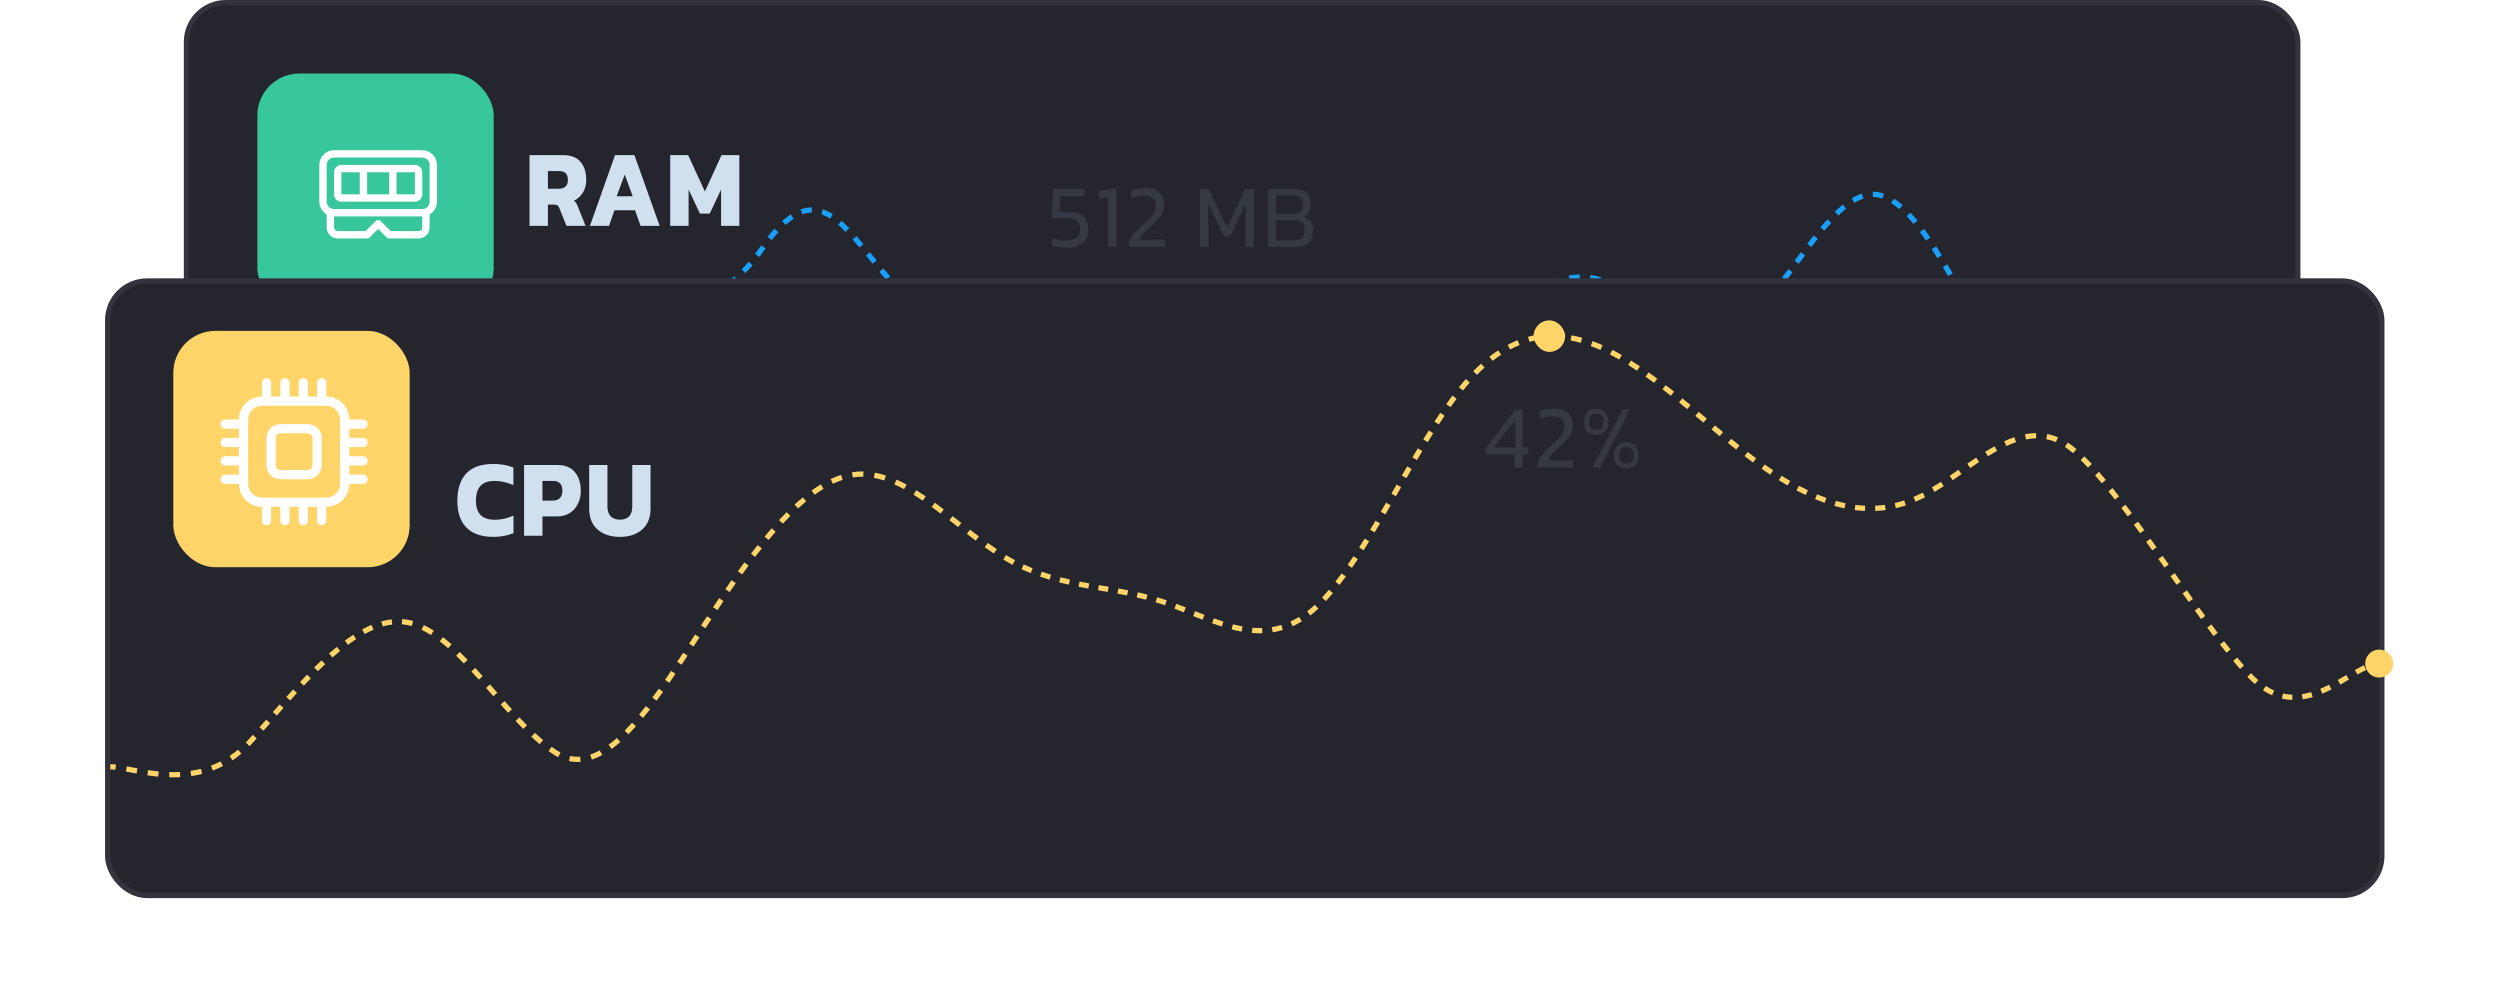 <svg width="476" height="191" viewBox="0 0 476 191" fill="none" xmlns="http://www.w3.org/2000/svg">
<rect x="35.5" y="0.5" width="402" height="117" rx="7.5" fill="#25262D" stroke="#32333D"/>
<rect x="49" y="14" width="45" height="45" rx="8" fill="#38C79C"/>
<path d="M80.456 28.6C80.82 28.6 81.166 28.673 81.493 28.819C81.822 28.964 82.113 29.166 82.368 29.421C82.624 29.675 82.825 29.966 82.97 30.296C83.116 30.623 83.193 30.973 83.2 31.346V38.4C83.2 38.896 83.077 39.363 82.827 39.8C82.586 40.231 82.231 40.586 81.8 40.828V43.3C81.799 43.714 81.675 44.118 81.446 44.463C81.216 44.807 80.891 45.076 80.509 45.236C80.247 45.352 79.977 45.407 79.7 45.4H74.1C74.008 45.401 73.917 45.383 73.832 45.348C73.747 45.312 73.671 45.259 73.607 45.193L72 43.584L70.393 45.193C70.329 45.259 70.252 45.312 70.168 45.348C70.083 45.383 69.992 45.401 69.9 45.4H64.3C63.886 45.399 63.482 45.276 63.137 45.046C62.793 44.817 62.524 44.491 62.364 44.109C62.249 43.855 62.193 43.579 62.2 43.3V40.828C61.773 40.584 61.422 40.229 61.182 39.8C60.937 39.374 60.806 38.892 60.8 38.4V31.344C60.8 30.98 60.873 30.634 61.018 30.307C61.163 29.98 61.367 29.684 61.62 29.432C61.872 29.179 62.169 28.974 62.495 28.83C62.826 28.683 63.182 28.605 63.544 28.6H80.453H80.456ZM81.8 31.4C81.801 31.216 81.764 31.033 81.691 30.864C81.619 30.698 81.519 30.547 81.395 30.416C81.269 30.283 81.117 30.179 80.947 30.109C80.774 30.037 80.588 30 80.4 30H63.6C63.417 29.998 63.235 30.033 63.066 30.103C62.897 30.172 62.744 30.276 62.616 30.406C62.487 30.536 62.384 30.688 62.309 30.854C62.23 31.025 62.192 31.212 62.2 31.4V38.4C62.2 38.596 62.236 38.778 62.309 38.946C62.382 39.114 62.481 39.264 62.604 39.394C62.726 39.525 62.876 39.626 63.043 39.691C63.211 39.757 63.395 39.793 63.6 39.8H80.4C80.583 39.802 80.764 39.767 80.933 39.698C81.103 39.628 81.256 39.525 81.384 39.394C81.509 39.271 81.611 39.123 81.691 38.946C81.77 38.775 81.807 38.588 81.8 38.4V31.4ZM79 31.4C79.184 31.399 79.367 31.436 79.536 31.509C79.704 31.582 79.852 31.681 79.984 31.805C80.117 31.931 80.221 32.083 80.291 32.253C80.363 32.428 80.4 32.611 80.4 32.8V37C80.402 37.183 80.367 37.365 80.297 37.534C80.228 37.703 80.124 37.856 79.994 37.984C79.864 38.112 79.712 38.216 79.546 38.291C79.375 38.37 79.188 38.407 79 38.4H65C64.812 38.402 64.626 38.365 64.454 38.291C64.288 38.219 64.137 38.119 64.006 37.995C63.875 37.873 63.774 37.724 63.709 37.557C63.641 37.379 63.605 37.191 63.6 37V32.8C63.598 32.617 63.633 32.436 63.702 32.267C63.772 32.097 63.875 31.944 64.006 31.816C64.136 31.688 64.287 31.584 64.454 31.509C64.625 31.43 64.812 31.393 65 31.4H79ZM68.5 32.8H65V37H68.5V32.8ZM74.1 37V32.8H69.9V37H74.1ZM75.5 37H79V32.8H75.5V37ZM80.4 41.2H63.6V43.3C63.6 43.489 63.67 43.654 63.807 43.793C63.871 43.859 63.947 43.912 64.032 43.948C64.117 43.983 64.208 44.001 64.3 44H69.616L71.507 42.107C71.571 42.041 71.647 41.988 71.732 41.953C71.817 41.917 71.908 41.899 72 41.9C72.092 41.899 72.183 41.917 72.268 41.953C72.353 41.988 72.429 42.041 72.493 42.107L74.394 44H79.7C79.792 44.001 79.883 43.983 79.968 43.948C80.052 43.912 80.129 43.859 80.193 43.793C80.259 43.729 80.312 43.653 80.347 43.568C80.383 43.483 80.401 43.392 80.4 43.3V41.2Z" fill="white"/>
<rect x="222" y="56" width="6" height="6" rx="3" fill="#18A0FB"/>
<path d="M37 67.5C40.98 67.5 53.827 72.001 62.738 73.991C71.649 75.982 80.56 76.962 89.471 76.243C98.382 75.524 107.293 73.105 116.204 65.195C125.115 57.285 136 60.5 145 47.5C155.731 32 160.759 43.709 169.67 53.571C178.581 63.432 187.492 76.543 196.403 75.932C205.314 75.32 214.225 60.986 223.136 59.258C232.047 57.53 240.958 68.409 249.869 72.307C258.78 76.206 267.691 73.124 276.602 66.888C285.513 60.652 294.424 51.261 303.335 52.937C312.246 54.614 321.157 67.358 330.068 62.868C338.979 58.379 347.89 36.656 356.801 37.004C365.712 37.353 374.623 59.773 383.534 73.823C392.445 87.874 401.356 93.554 410.267 96.089C419.178 98.624 428.089 98.013 432.544 97.708L437 97.403" stroke="#18A0FB" stroke-dasharray="2 2"/>
<path d="M203.228 47.18C204.512 47.18 205.496 46.868 206.18 46.244C206.864 45.62 207.206 44.762 207.206 43.67C207.206 42.494 206.906 41.654 206.306 41.15C205.718 40.634 204.818 40.376 203.606 40.376H201.698L201.878 37.334H206.342L206.468 35.984H200.546L200.276 40.592V41.564H203.318C204.182 41.564 204.782 41.726 205.118 42.05C205.454 42.374 205.622 42.896 205.622 43.616C205.622 44.336 205.4 44.888 204.956 45.272C204.524 45.644 203.882 45.83 203.03 45.83C202.574 45.83 202.112 45.788 201.644 45.704C201.176 45.608 200.738 45.482 200.33 45.326V46.676C200.678 46.832 201.122 46.952 201.662 47.036C202.202 47.132 202.724 47.18 203.228 47.18ZM212.552 35.822L209.276 36.344V37.784L210.968 37.496V47H212.552V35.822ZM217.006 45.65C217.186 45.194 217.432 44.786 217.744 44.426C218.068 44.066 218.518 43.622 219.094 43.094L219.472 42.752C220.024 42.248 220.444 41.822 220.732 41.474C221.032 41.126 221.266 40.754 221.434 40.358C221.602 39.95 221.686 39.476 221.686 38.936C221.686 37.964 221.38 37.202 220.768 36.65C220.156 36.098 219.28 35.822 218.14 35.822C217.636 35.822 217.132 35.864 216.628 35.948C216.124 36.032 215.698 36.152 215.35 36.308V37.766C216.166 37.442 217 37.28 217.852 37.28C218.596 37.28 219.154 37.454 219.526 37.802C219.91 38.138 220.102 38.594 220.102 39.17C220.102 39.554 220.03 39.908 219.886 40.232C219.754 40.544 219.532 40.874 219.22 41.222C218.908 41.57 218.446 42.026 217.834 42.59C217.114 43.214 216.514 43.802 216.034 44.354C215.566 44.894 215.206 45.482 214.954 46.118V47H221.794V45.65H217.006ZM230.045 38.756L233.105 45.092H234.113L237.173 38.756V47H238.739V35.984H237.083L233.627 43.274L230.117 35.984H228.461V47H230.045V38.756ZM246.744 47C248.904 47 249.984 45.944 249.984 43.832C249.984 43.112 249.834 42.554 249.534 42.158C249.246 41.75 248.82 41.468 248.256 41.312C248.676 41.108 249 40.802 249.228 40.394C249.456 39.986 249.57 39.494 249.57 38.918C249.57 36.962 248.544 35.984 246.492 35.984H241.452V47H246.744ZM246.114 37.208C246.858 37.208 247.374 37.358 247.662 37.658C247.95 37.958 248.094 38.42 248.094 39.044C248.094 40.196 247.506 40.772 246.33 40.772H242.946V37.208H246.114ZM246.24 41.906C246.96 41.906 247.5 42.044 247.86 42.32C248.22 42.596 248.4 43.076 248.4 43.76C248.4 44.468 248.244 44.984 247.932 45.308C247.62 45.62 247.122 45.776 246.438 45.776H242.946V41.906H246.24Z" fill="#363842"/>
<g filter="url(#filter0_d_105_1414)">
<rect x="20.5" y="63.5" width="433" height="117" rx="7.5" fill="#25262D" stroke="#32333D"/>
<rect x="33" y="73" width="45" height="45" rx="8" fill="#FFD569"/>
<g clip-path="url(#clip0_105_1414)">
<path d="M50.75 82C50.982 82 51.205 82.092 51.369 82.256C51.533 82.42 51.625 82.643 51.625 82.875V85.5H53.375V82.875C53.375 82.643 53.467 82.42 53.631 82.256C53.795 82.092 54.018 82 54.25 82C54.482 82 54.705 82.092 54.869 82.256C55.033 82.42 55.125 82.643 55.125 82.875V85.5H56.875V82.875C56.875 82.643 56.967 82.42 57.131 82.256C57.295 82.092 57.518 82 57.75 82C57.982 82 58.205 82.092 58.369 82.256C58.533 82.42 58.625 82.643 58.625 82.875V85.5H60.375V82.875C60.375 82.643 60.467 82.42 60.631 82.256C60.795 82.092 61.018 82 61.25 82C61.482 82 61.705 82.092 61.869 82.256C62.033 82.42 62.125 82.643 62.125 82.875V85.5C63.285 85.5 64.398 85.961 65.219 86.781C66.039 87.602 66.5 88.715 66.5 89.875H69.125C69.357 89.875 69.58 89.967 69.744 90.131C69.908 90.295 70 90.518 70 90.75C70 90.982 69.908 91.205 69.744 91.369C69.58 91.533 69.357 91.625 69.125 91.625H66.5V93.375H69.125C69.357 93.375 69.58 93.467 69.744 93.631C69.908 93.795 70 94.018 70 94.25C70 94.482 69.908 94.705 69.744 94.869C69.58 95.033 69.357 95.125 69.125 95.125H66.5V96.875H69.125C69.357 96.875 69.58 96.967 69.744 97.131C69.908 97.295 70 97.518 70 97.75C70 97.982 69.908 98.205 69.744 98.369C69.58 98.533 69.357 98.625 69.125 98.625H66.5V100.375H69.125C69.357 100.375 69.58 100.467 69.744 100.631C69.908 100.795 70 101.018 70 101.25C70 101.482 69.908 101.705 69.744 101.869C69.58 102.033 69.357 102.125 69.125 102.125H66.5C66.5 103.285 66.039 104.398 65.219 105.219C64.398 106.039 63.285 106.5 62.125 106.5V109.125C62.125 109.357 62.033 109.58 61.869 109.744C61.705 109.908 61.482 110 61.25 110C61.018 110 60.795 109.908 60.631 109.744C60.467 109.58 60.375 109.357 60.375 109.125V106.5H58.625V109.125C58.625 109.357 58.533 109.58 58.369 109.744C58.205 109.908 57.982 110 57.75 110C57.518 110 57.295 109.908 57.131 109.744C56.967 109.58 56.875 109.357 56.875 109.125V106.5H55.125V109.125C55.125 109.357 55.033 109.58 54.869 109.744C54.705 109.908 54.482 110 54.25 110C54.018 110 53.795 109.908 53.631 109.744C53.467 109.58 53.375 109.357 53.375 109.125V106.5H51.625V109.125C51.625 109.357 51.533 109.58 51.369 109.744C51.205 109.908 50.982 110 50.75 110C50.518 110 50.295 109.908 50.131 109.744C49.967 109.58 49.875 109.357 49.875 109.125V106.5C48.715 106.5 47.602 106.039 46.781 105.219C45.961 104.398 45.5 103.285 45.5 102.125H42.875C42.643 102.125 42.42 102.033 42.256 101.869C42.092 101.705 42 101.482 42 101.25C42 101.018 42.092 100.795 42.256 100.631C42.42 100.467 42.643 100.375 42.875 100.375H45.5V98.625H42.875C42.643 98.625 42.42 98.533 42.256 98.369C42.092 98.205 42 97.982 42 97.75C42 97.518 42.092 97.295 42.256 97.131C42.42 96.967 42.643 96.875 42.875 96.875H45.5V95.125H42.875C42.643 95.125 42.42 95.033 42.256 94.869C42.092 94.705 42 94.482 42 94.25C42 94.018 42.092 93.795 42.256 93.631C42.42 93.467 42.643 93.375 42.875 93.375H45.5V91.625H42.875C42.643 91.625 42.42 91.533 42.256 91.369C42.092 91.205 42 90.982 42 90.75C42 90.518 42.092 90.295 42.256 90.131C42.42 89.967 42.643 89.875 42.875 89.875H45.5C45.5 88.715 45.961 87.602 46.781 86.781C47.602 85.961 48.715 85.5 49.875 85.5V82.875C49.875 82.643 49.967 82.42 50.131 82.256C50.295 82.092 50.518 82 50.75 82V82ZM49.875 87.25C49.179 87.25 48.511 87.527 48.019 88.019C47.527 88.511 47.25 89.179 47.25 89.875V102.125C47.25 102.821 47.527 103.489 48.019 103.981C48.511 104.473 49.179 104.75 49.875 104.75H62.125C62.821 104.75 63.489 104.473 63.981 103.981C64.473 103.489 64.75 102.821 64.75 102.125V89.875C64.75 89.179 64.473 88.511 63.981 88.019C63.489 87.527 62.821 87.25 62.125 87.25H49.875ZM50.75 93.375C50.75 92.679 51.027 92.011 51.519 91.519C52.011 91.027 52.679 90.75 53.375 90.75H58.625C59.321 90.75 59.989 91.027 60.481 91.519C60.973 92.011 61.25 92.679 61.25 93.375V98.625C61.25 99.321 60.973 99.989 60.481 100.481C59.989 100.973 59.321 101.25 58.625 101.25H53.375C52.679 101.25 52.011 100.973 51.519 100.481C51.027 99.989 50.75 99.321 50.75 98.625V93.375ZM53.375 92.5C53.143 92.5 52.92 92.592 52.756 92.756C52.592 92.92 52.5 93.143 52.5 93.375V98.625C52.5 98.857 52.592 99.08 52.756 99.244C52.92 99.408 53.143 99.5 53.375 99.5H58.625C58.857 99.5 59.08 99.408 59.244 99.244C59.408 99.08 59.5 98.857 59.5 98.625V93.375C59.5 93.143 59.408 92.92 59.244 92.756C59.08 92.592 58.857 92.5 58.625 92.5H53.375Z" fill="white"/>
</g>
<path d="M47.867 150.96L48.239 151.294L47.867 150.96ZM77.5 128.482L77.415 128.974L77.5 128.482ZM105.6 153.191L105.326 153.609L105.6 153.191ZM134.467 128.482L134.884 128.756L134.467 128.482ZM163.333 100.288L163.299 99.789L163.333 100.288ZM221.067 124.473L221.219 123.996L221.067 124.473ZM249.933 126.183L250.258 126.564L249.933 126.183ZM278.8 83.281L278.418 82.958L278.8 83.281ZM307.667 77.535L307.906 77.096L307.667 77.535ZM336.533 99.419L336.816 99.007L336.533 99.419ZM365.4 104.682L365.186 104.23L365.4 104.682ZM428.944 139.219L429.295 138.862L428.944 139.219ZM450.333 136.345C450.333 137.817 451.527 139.011 453 139.011C454.473 139.011 455.667 137.817 455.667 136.345C455.667 134.872 454.473 133.678 453 133.678C451.527 133.678 450.333 134.872 450.333 136.345ZM21 156.5C21.278 156.5 21.6 156.524 21.966 156.568L22.085 155.575C21.696 155.528 21.332 155.5 21 155.5V156.5ZM23.968 156.897C24.591 157.014 25.277 157.147 25.999 157.279L26.178 156.295C25.458 156.164 24.787 156.033 24.152 155.914L23.968 156.897ZM28.055 157.621C28.721 157.719 29.413 157.806 30.127 157.874L30.221 156.878C29.528 156.813 28.853 156.727 28.2 156.631L28.055 157.621ZM32.22 158.003C32.908 158.021 33.611 158.015 34.324 157.977L34.27 156.978C33.587 157.015 32.911 157.021 32.247 157.003L32.22 158.003ZM36.423 157.767C37.11 157.665 37.802 157.529 38.496 157.35L38.248 156.382C37.589 156.551 36.931 156.681 36.277 156.778L36.423 157.767ZM40.516 156.712C41.163 156.466 41.809 156.18 42.452 155.848L41.993 154.959C41.385 155.273 40.773 155.544 40.161 155.777L40.516 156.712ZM44.274 154.77C44.844 154.389 45.408 153.967 45.964 153.502L45.322 152.735C44.793 153.178 44.258 153.578 43.718 153.939L44.274 154.77ZM47.515 152.067C47.758 151.819 48 151.561 48.239 151.294L47.494 150.627C47.265 150.883 47.033 151.13 46.801 151.367L47.515 152.067ZM48.239 151.294C48.452 151.056 48.666 150.816 48.88 150.576L48.133 149.911C47.92 150.151 47.707 150.389 47.494 150.627L48.239 151.294ZM50.158 149.132C50.581 148.652 51.005 148.17 51.431 147.687L50.68 147.026C50.255 147.51 49.831 147.992 49.408 148.471L50.158 149.132ZM52.702 146.242C53.126 145.76 53.551 145.28 53.977 144.801L53.229 144.137C52.802 144.617 52.377 145.099 51.952 145.58L52.702 146.242ZM55.258 143.368C55.687 142.89 56.118 142.416 56.548 141.946L55.812 141.27C55.378 141.743 54.946 142.219 54.514 142.699L55.258 143.368ZM57.855 140.539C58.296 140.07 58.737 139.608 59.179 139.154L58.461 138.457C58.016 138.915 57.571 139.382 57.127 139.854L57.855 140.539ZM60.527 137.792C60.986 137.338 61.444 136.895 61.903 136.464L61.218 135.736C60.753 136.173 60.288 136.622 59.824 137.081L60.527 137.792ZM63.314 135.176C63.798 134.748 64.281 134.336 64.764 133.941L64.131 133.167C63.637 133.571 63.144 133.991 62.652 134.427L63.314 135.176ZM66.265 132.771C66.784 132.386 67.302 132.024 67.818 131.688L67.272 130.85C66.737 131.198 66.203 131.571 65.669 131.967L66.265 132.771ZM69.434 130.718C69.999 130.409 70.562 130.134 71.121 129.896L70.73 128.976C70.137 129.228 69.545 129.517 68.954 129.841L69.434 130.718ZM72.874 129.273C73.482 129.102 74.084 128.979 74.681 128.909L74.565 127.916C73.911 127.993 73.256 128.126 72.603 128.311L72.874 129.273ZM76.509 128.864C76.812 128.886 77.114 128.922 77.415 128.974L77.585 127.989C77.251 127.931 76.916 127.891 76.58 127.867L76.509 128.864ZM77.415 128.974C77.739 129.031 78.064 129.105 78.388 129.197L78.66 128.234C78.304 128.134 77.945 128.051 77.585 127.989L77.415 128.974ZM80.27 129.916C80.863 130.199 81.456 130.533 82.049 130.914L82.589 130.072C81.965 129.672 81.336 129.317 80.701 129.013L80.27 129.916ZM83.729 132.105C84.26 132.517 84.791 132.96 85.323 133.43L85.985 132.68C85.44 132.198 84.892 131.741 84.341 131.315L83.729 132.105ZM86.849 134.847C87.339 135.322 87.829 135.816 88.319 136.325L89.039 135.631C88.542 135.116 88.044 134.614 87.545 134.129L86.849 134.847ZM89.752 137.85C90.221 138.36 90.69 138.879 91.159 139.406L91.906 138.74C91.434 138.211 90.961 137.687 90.488 137.173L89.752 137.85ZM92.55 140.978C93.011 141.504 93.473 142.032 93.936 142.561L94.688 141.902C94.226 141.375 93.763 140.845 93.301 140.319L92.55 140.978ZM95.327 144.143C95.794 144.672 96.263 145.198 96.733 145.717L97.475 145.046C97.008 144.53 96.542 144.008 96.076 143.481L95.327 144.143ZM98.165 147.27C98.654 147.79 99.145 148.299 99.637 148.794L100.346 148.089C99.861 147.602 99.377 147.099 98.893 146.585L98.165 147.27ZM101.163 150.272C101.691 150.764 102.223 151.236 102.757 151.683L103.399 150.917C102.88 150.482 102.361 150.022 101.844 149.54L101.163 150.272ZM104.442 152.999C104.735 153.211 105.03 153.414 105.326 153.609L105.874 152.773C105.592 152.587 105.309 152.392 105.027 152.188L104.442 152.999ZM105.326 153.609C105.638 153.814 105.953 153.997 106.268 154.159L106.724 153.269C106.442 153.124 106.159 152.959 105.874 152.773L105.326 153.609ZM108.337 154.908C109.072 155.067 109.807 155.115 110.54 155.062L110.469 154.065C109.828 154.111 109.188 154.069 108.549 153.931L108.337 154.908ZM112.688 154.627C113.353 154.407 114.012 154.113 114.667 153.753L114.186 152.877C113.578 153.211 112.974 153.479 112.375 153.677L112.688 154.627ZM116.466 152.6C117.018 152.197 117.567 151.752 118.114 151.268L117.453 150.519C116.925 150.984 116.4 151.41 115.876 151.793L116.466 152.6ZM119.647 149.817C120.126 149.332 120.605 148.821 121.084 148.287L120.338 147.62C119.87 148.143 119.403 148.642 118.936 149.113L119.647 149.817ZM122.448 146.699C122.884 146.172 123.32 145.628 123.755 145.068L122.966 144.454C122.536 145.006 122.107 145.543 121.678 146.061L122.448 146.699ZM125.018 143.404C125.426 142.854 125.834 142.291 126.241 141.72L125.427 141.139C125.023 141.707 124.619 142.264 124.215 142.809L125.018 143.404ZM127.438 140.015C127.829 139.449 128.221 138.875 128.612 138.296L127.783 137.736C127.394 138.313 127.004 138.883 126.615 139.446L127.438 140.015ZM129.768 136.569C130.149 135.995 130.531 135.416 130.912 134.835L130.076 134.287C129.696 134.866 129.315 135.443 128.935 136.016L129.768 136.569ZM132.049 133.098C132.427 132.519 132.805 131.938 133.182 131.359L132.345 130.813C131.967 131.393 131.589 131.972 131.212 132.551L132.049 133.098ZM134.316 129.622C134.506 129.333 134.695 129.044 134.884 128.756L134.049 128.207C133.859 128.496 133.669 128.785 133.48 129.075L134.316 129.622ZM134.884 128.756C135.075 128.467 135.265 128.178 135.455 127.891L134.62 127.339C134.43 127.628 134.239 127.917 134.049 128.207L134.884 128.756ZM136.601 126.166C136.986 125.589 137.372 125.016 137.757 124.448L136.93 123.887C136.543 124.457 136.156 125.032 135.769 125.61L136.601 126.166ZM138.926 122.739C139.32 122.168 139.715 121.602 140.109 121.042L139.291 120.466C138.895 121.029 138.499 121.597 138.103 122.171L138.926 122.739ZM141.309 119.358C141.716 118.794 142.123 118.237 142.53 117.688L141.727 117.092C141.317 117.645 140.907 118.205 140.498 118.773L141.309 119.358ZM143.772 116.039C144.196 115.486 144.619 114.943 145.043 114.41L144.26 113.788C143.833 114.325 143.405 114.873 142.978 115.431L143.772 116.039ZM146.343 112.809C146.789 112.272 147.234 111.748 147.679 111.239L146.926 110.581C146.475 111.097 146.025 111.627 145.574 112.17L146.343 112.809ZM149.056 109.708C149.532 109.196 150.006 108.701 150.481 108.225L149.772 107.519C149.289 108.004 148.806 108.508 148.323 109.028L149.056 109.708ZM151.957 106.804C152.472 106.329 152.986 105.879 153.499 105.453L152.862 104.683C152.334 105.121 151.806 105.583 151.279 106.068L151.957 106.804ZM155.112 104.201C155.677 103.792 156.241 103.416 156.804 103.075L156.285 102.22C155.698 102.576 155.111 102.967 154.526 103.391L155.112 104.201ZM158.582 102.113C159.205 101.818 159.827 101.568 160.446 101.368L160.137 100.416C159.474 100.632 158.813 100.897 158.154 101.209L158.582 102.113ZM162.382 100.899C162.711 100.847 163.039 100.809 163.367 100.787L163.299 99.789C162.941 99.814 162.583 99.855 162.226 99.911L162.382 100.899ZM163.367 100.787C163.703 100.764 164.04 100.756 164.376 100.764L164.398 99.764C164.032 99.756 163.666 99.764 163.299 99.789L163.367 100.787ZM166.39 100.976C167.047 101.098 167.705 101.27 168.367 101.486L168.678 100.536C167.979 100.307 167.277 100.124 166.573 99.993L166.39 100.976ZM170.286 102.229C170.903 102.504 171.522 102.811 172.142 103.146L172.618 102.267C171.978 101.921 171.336 101.602 170.692 101.316L170.286 102.229ZM173.941 104.191C174.523 104.551 175.107 104.932 175.691 105.329L176.253 104.501C175.658 104.098 175.063 103.709 174.466 103.34L173.941 104.191ZM177.404 106.532C177.966 106.939 178.528 107.356 179.091 107.781L179.693 106.983C179.127 106.555 178.559 106.134 177.991 105.722L177.404 106.532ZM180.761 109.06C181.316 109.489 181.87 109.92 182.426 110.353L183.04 109.564C182.485 109.132 181.929 108.699 181.373 108.269L180.761 109.06ZM184.095 111.647C184.655 112.079 185.216 112.507 185.778 112.929L186.378 112.129C185.821 111.711 185.263 111.285 184.705 110.855L184.095 111.647ZM187.487 114.183C188.068 114.599 188.651 115.004 189.234 115.393L189.789 114.562C189.216 114.179 188.643 113.781 188.069 113.37L187.487 114.183ZM191.031 116.538C191.339 116.724 191.646 116.904 191.954 117.078L192.446 116.208C192.147 116.039 191.848 115.863 191.548 115.682L191.031 116.538ZM191.954 117.078C192.232 117.236 192.511 117.388 192.79 117.536L193.258 116.652C192.987 116.509 192.717 116.361 192.446 116.208L191.954 117.078ZM194.497 118.382C195.08 118.652 195.663 118.902 196.245 119.136L196.617 118.208C196.05 117.98 195.483 117.737 194.917 117.475L194.497 118.382ZM198.027 119.8C198.631 120.008 199.234 120.201 199.836 120.379L200.121 119.421C199.531 119.246 198.942 119.058 198.354 118.854L198.027 119.8ZM201.665 120.883C202.279 121.04 202.893 121.186 203.507 121.322L203.724 120.346C203.119 120.212 202.516 120.069 201.912 119.914L201.665 120.883ZM205.356 121.709C205.975 121.831 206.593 121.947 207.21 122.058L207.387 121.074C206.774 120.963 206.162 120.849 205.55 120.728L205.356 121.709ZM209.063 122.383C209.656 122.485 210.322 122.598 210.914 122.7L211.084 121.714C210.441 121.604 209.874 121.508 209.233 121.398L209.063 122.383ZM212.76 123.024C213.373 123.134 213.985 123.249 214.597 123.369L214.791 122.388C214.172 122.266 213.554 122.151 212.937 122.04L212.76 123.024ZM216.424 123.751C217.028 123.885 217.632 124.028 218.235 124.182L218.483 123.213C217.868 123.056 217.254 122.911 216.641 122.775L216.424 123.751ZM220.027 124.676C220.323 124.763 220.619 124.854 220.914 124.949L221.219 123.996C220.916 123.9 220.614 123.807 220.311 123.717L220.027 124.676ZM220.914 124.949C221.215 125.045 221.516 125.145 221.817 125.248L222.141 124.302C221.834 124.197 221.527 124.095 221.219 123.996L220.914 124.949ZM223.611 125.896C224.205 126.119 224.8 126.351 225.397 126.586L225.764 125.656C225.165 125.419 224.564 125.186 223.963 124.96L223.611 125.896ZM227.182 127.295C227.779 127.533 228.377 127.769 228.976 128L229.336 127.067C228.742 126.838 228.148 126.603 227.552 126.366L227.182 127.295ZM230.789 128.677C231.4 128.896 232.013 129.105 232.628 129.299L232.929 128.345C232.329 128.156 231.728 127.951 231.126 127.736L230.789 128.677ZM234.502 129.837C235.138 130 235.776 130.142 236.415 130.256L236.592 129.272C235.979 129.162 235.365 129.026 234.75 128.868L234.502 129.837ZM238.367 130.516C239.024 130.571 239.683 130.592 240.343 130.573L240.315 129.574C239.695 129.592 239.074 129.572 238.451 129.519L238.367 130.516ZM242.32 130.391C242.965 130.289 243.611 130.143 244.258 129.948L243.969 128.99C243.367 129.172 242.765 129.308 242.163 129.403L242.32 130.391ZM246.117 129.246C246.701 128.98 247.283 128.671 247.865 128.313L247.342 127.461C246.795 127.797 246.248 128.088 245.702 128.336L246.117 129.246ZM249.491 127.188C249.747 126.99 250.002 126.782 250.258 126.564L249.609 125.803C249.365 126.011 249.122 126.209 248.879 126.397L249.491 127.188ZM250.258 126.564C250.511 126.348 250.763 126.122 251.015 125.887L250.333 125.156C250.091 125.381 249.85 125.597 249.609 125.803L250.258 126.564ZM252.446 124.453C252.894 123.973 253.34 123.467 253.786 122.937L253.021 122.293C252.585 122.812 252.15 123.305 251.715 123.77L252.446 124.453ZM255.05 121.369C255.452 120.85 255.853 120.313 256.254 119.761L255.445 119.173C255.05 119.718 254.654 120.247 254.259 120.756L255.05 121.369ZM257.414 118.119C257.788 117.577 258.161 117.021 258.535 116.455L257.7 115.905C257.33 116.466 256.96 117.015 256.59 117.552L257.414 118.119ZM259.622 114.776C259.977 114.219 260.331 113.654 260.686 113.082L259.835 112.555C259.483 113.124 259.131 113.686 258.779 114.239L259.622 114.776ZM261.73 111.375C262.072 110.809 262.415 110.237 262.758 109.661L261.898 109.149C261.557 109.724 261.215 110.294 260.874 110.858L261.73 111.375ZM263.774 107.94C264.11 107.368 264.446 106.792 264.781 106.215L263.917 105.712C263.582 106.289 263.247 106.863 262.912 107.434L263.774 107.94ZM265.783 104.489C266.116 103.914 266.449 103.338 266.782 102.762L265.916 102.261C265.583 102.837 265.25 103.413 264.917 103.988L265.783 104.489ZM267.781 101.036C268.115 100.46 268.45 99.885 268.784 99.313L267.92 98.808C267.585 99.382 267.251 99.957 266.916 100.534L267.781 101.036ZM269.793 97.594C270.132 97.02 270.472 96.449 270.811 95.883L269.953 95.369C269.613 95.937 269.272 96.509 268.932 97.086L269.793 97.594ZM271.842 94.181C272.191 93.611 272.54 93.047 272.888 92.492L272.042 91.96C271.69 92.519 271.34 93.086 270.989 93.659L271.842 94.181ZM273.958 90.814C274.323 90.251 274.689 89.697 275.054 89.156L274.224 88.597C273.856 89.144 273.487 89.702 273.119 90.27L273.958 90.814ZM276.18 87.523C276.568 86.974 276.956 86.441 277.343 85.924L276.543 85.324C276.149 85.849 275.756 86.39 275.363 86.945L276.18 87.523ZM278.558 84.36C278.766 84.102 278.974 83.849 279.182 83.603L278.418 82.958C278.205 83.211 277.992 83.469 277.78 83.732L278.558 84.36ZM279.182 83.603C279.402 83.341 279.622 83.087 279.842 82.838L279.093 82.175C278.868 82.43 278.643 82.691 278.418 82.958L279.182 83.603ZM281.211 81.37C281.694 80.881 282.176 80.42 282.658 79.988L281.99 79.244C281.492 79.69 280.995 80.165 280.499 80.668L281.211 81.37ZM284.193 78.706C284.734 78.286 285.275 77.901 285.815 77.549L285.27 76.711C284.706 77.078 284.143 77.479 283.58 77.915L284.193 78.706ZM287.527 76.543C288.128 76.228 288.727 75.952 289.326 75.714L288.956 74.784C288.324 75.036 287.693 75.326 287.063 75.657L287.527 76.543ZM291.2 75.087C291.844 74.912 292.488 74.778 293.131 74.682L292.984 73.693C292.302 73.794 291.62 73.937 290.938 74.122L291.2 75.087ZM295.098 74.508C295.756 74.488 296.415 74.506 297.074 74.56L297.156 73.563C296.46 73.507 295.764 73.487 295.068 73.508L295.098 74.508ZM299.039 74.823C299.684 74.942 300.329 75.093 300.976 75.274L301.245 74.311C300.572 74.123 299.897 73.965 299.221 73.84L299.039 74.823ZM302.875 75.888C303.492 76.114 304.11 76.365 304.729 76.639L305.135 75.725C304.497 75.442 303.858 75.183 303.218 74.949L302.875 75.888ZM306.539 77.504C306.835 77.656 307.131 77.813 307.428 77.974L307.906 77.096C307.602 76.93 307.299 76.77 306.995 76.615L306.539 77.504ZM307.428 77.974C307.717 78.131 308.007 78.293 308.297 78.46L308.795 77.593C308.498 77.423 308.202 77.257 307.906 77.096L307.428 77.974ZM310.007 79.487C310.564 79.837 311.123 80.201 311.681 80.577L312.24 79.748C311.673 79.366 311.106 78.996 310.538 78.64L310.007 79.487ZM313.325 81.718C313.864 82.103 314.404 82.498 314.943 82.901L315.542 82.1C314.997 81.692 314.452 81.293 313.906 80.904L313.325 81.718ZM316.54 84.116C317.066 84.524 317.592 84.938 318.118 85.358L318.742 84.576C318.212 84.154 317.682 83.737 317.152 83.326L316.54 84.116ZM319.683 86.619C320.201 87.041 320.719 87.467 321.238 87.895L321.875 87.124C321.355 86.695 320.834 86.267 320.314 85.844L319.683 86.619ZM322.786 89.181C323.302 89.611 323.817 90.041 324.333 90.472L324.974 89.705C324.458 89.274 323.943 88.843 323.427 88.413L322.786 89.181ZM325.881 91.764C326.398 92.194 326.916 92.624 327.434 93.051L328.07 92.279C327.554 91.854 327.037 91.425 326.521 90.995L325.881 91.764ZM328.996 94.329C329.521 94.756 330.046 95.178 330.571 95.595L331.193 94.812C330.671 94.397 330.149 93.977 329.626 93.553L328.996 94.329ZM332.164 96.841C332.702 97.256 333.24 97.663 333.778 98.063L334.374 97.259C333.841 96.864 333.308 96.46 332.775 96.049L332.164 96.841ZM335.419 99.251C335.696 99.447 335.973 99.641 336.25 99.831L336.816 99.007C336.543 98.819 336.269 98.628 335.996 98.435L335.419 99.251ZM336.25 99.831C336.518 100.015 336.786 100.197 337.054 100.376L337.61 99.544C337.345 99.368 337.081 99.189 336.816 99.007L336.25 99.831ZM338.687 101.431C339.243 101.778 339.798 102.113 340.354 102.434L340.855 101.568C340.309 101.253 339.763 100.924 339.217 100.583L338.687 101.431ZM342.059 103.377C342.639 103.683 343.221 103.974 343.802 104.249L344.23 103.345C343.662 103.077 343.094 102.792 342.525 102.492L342.059 103.377ZM345.587 105.041C346.196 105.293 346.805 105.526 347.415 105.739L347.745 104.795C347.153 104.588 346.562 104.362 345.97 104.117L345.587 105.041ZM349.283 106.328C349.918 106.506 350.554 106.661 351.19 106.793L351.393 105.814C350.78 105.687 350.167 105.537 349.553 105.365L349.283 106.328ZM353.129 107.118C353.783 107.201 354.437 107.258 355.091 107.286L355.135 106.287C354.509 106.26 353.883 106.206 353.256 106.126L353.129 107.118ZM357.063 107.287C357.717 107.258 358.373 107.2 359.028 107.111L358.893 106.12C358.268 106.205 357.644 106.26 357.019 106.288L357.063 107.287ZM360.969 106.756C361.603 106.61 362.236 106.435 362.87 106.228L362.559 105.277C361.954 105.475 361.349 105.642 360.745 105.782L360.969 106.756ZM364.715 105.537C365.014 105.41 365.314 105.276 365.613 105.134L365.186 104.23C364.899 104.366 364.612 104.494 364.325 104.616L364.715 105.537ZM365.613 105.134C365.924 104.988 366.233 104.834 366.542 104.673L366.081 103.786C365.782 103.941 365.484 104.09 365.186 104.23L365.613 105.134ZM368.344 103.664C368.926 103.316 369.507 102.951 370.086 102.573L369.541 101.735C368.97 102.107 368.4 102.466 367.832 102.805L368.344 103.664ZM371.788 101.434C372.348 101.051 372.908 100.661 373.466 100.271L372.893 99.451C372.335 99.841 371.779 100.228 371.223 100.609L371.788 101.434ZM375.135 99.108C375.695 98.72 376.253 98.337 376.811 97.965L376.255 97.133C375.691 97.51 375.128 97.896 374.566 98.285L375.135 99.108ZM378.507 96.867C379.085 96.506 379.662 96.163 380.238 95.842L379.752 94.969C379.159 95.298 378.568 95.65 377.978 96.018L378.507 96.867ZM382.018 94.93C382.633 94.644 383.245 94.392 383.855 94.18L383.528 93.235C382.881 93.459 382.237 93.725 381.596 94.023L382.018 94.93ZM385.751 93.661C386.398 93.533 387.042 93.46 387.683 93.45L387.667 92.45C386.961 92.462 386.257 92.542 385.557 92.68L385.751 93.661ZM389.605 93.617C390.218 93.736 390.833 93.921 391.449 94.181L391.837 93.26C391.158 92.973 390.477 92.768 389.795 92.635L389.605 93.617ZM393.161 95.1C393.428 95.274 393.694 95.463 393.962 95.669L394.572 94.877C394.285 94.656 393.997 94.452 393.709 94.263L393.161 95.1ZM393.962 95.669C394.208 95.859 394.46 96.064 394.716 96.281L395.364 95.519C395.096 95.292 394.832 95.078 394.572 94.877L393.962 95.669ZM396.167 97.606C396.62 98.047 397.083 98.52 397.555 99.024L398.285 98.34C397.803 97.827 397.329 97.342 396.864 96.889L396.167 97.606ZM398.891 100.499C399.316 100.983 399.747 101.487 400.183 102.009L400.95 101.368C400.51 100.84 400.074 100.33 399.643 99.84L398.891 100.499ZM401.445 103.552C401.854 104.062 402.267 104.585 402.683 105.119L403.472 104.505C403.053 103.967 402.637 103.44 402.225 102.926L401.445 103.552ZM403.9 106.705C404.298 107.229 404.699 107.762 405.101 108.304L405.904 107.707C405.499 107.163 405.097 106.627 404.697 106.1L403.9 106.705ZM406.289 109.914C406.679 110.447 407.072 110.987 407.465 111.532L408.276 110.947C407.881 110.4 407.488 109.859 407.096 109.323L406.289 109.914ZM408.633 113.158C409.019 113.698 409.406 114.242 409.794 114.789L410.61 114.21C410.221 113.663 409.834 113.118 409.446 112.576L408.633 113.158ZM410.951 116.423C411.336 116.968 411.72 117.514 412.105 118.061L412.923 117.485C412.538 116.939 412.153 116.392 411.768 115.847L410.951 116.423ZM413.258 119.7C413.643 120.247 414.028 120.794 414.412 121.339L415.229 120.763C414.846 120.218 414.461 119.672 414.076 119.124L413.258 119.7ZM415.568 122.977C415.956 123.526 416.343 124.071 416.728 124.613L417.543 124.033C417.158 123.492 416.772 122.948 416.384 122.399L415.568 122.977ZM417.895 126.244C418.289 126.793 418.681 127.335 419.07 127.871L419.879 127.283C419.491 126.749 419.1 126.208 418.707 125.661L417.895 126.244ZM420.256 129.49C420.66 130.036 421.06 130.572 421.456 131.098L422.255 130.496C421.86 129.973 421.462 129.439 421.06 128.895L420.256 129.49ZM422.676 132.696C423.096 133.239 423.512 133.768 423.922 134.281L424.703 133.656C424.297 133.148 423.884 132.623 423.467 132.084L422.676 132.696ZM425.199 135.843C425.644 136.375 426.082 136.886 426.512 137.371L427.26 136.707C426.838 136.23 426.406 135.728 425.966 135.201L425.199 135.843ZM427.886 138.86C428.125 139.108 428.361 139.347 428.594 139.576L429.295 138.862C429.069 138.64 428.839 138.408 428.606 138.166L427.886 138.86ZM428.594 139.576C428.834 139.811 429.074 140.033 429.314 140.244L429.973 139.491C429.747 139.294 429.521 139.084 429.295 138.862L428.594 139.576ZM430.869 141.436C431.444 141.817 432.02 142.132 432.594 142.387L433.001 141.474C432.479 141.242 431.952 140.953 431.421 140.602L430.869 141.436ZM434.475 143.02C435.138 143.173 435.795 143.255 436.445 143.275L436.476 142.276C435.889 142.257 435.297 142.184 434.7 142.046L434.475 143.02ZM438.419 143.159C439.069 143.064 439.708 142.917 440.334 142.731L440.05 141.772C439.463 141.946 438.871 142.082 438.274 142.169L438.419 143.159ZM442.165 142.073C442.761 141.824 443.345 141.549 443.915 141.259L443.461 140.368C442.909 140.649 442.348 140.913 441.779 141.151L442.165 142.073ZM445.6 140.346C446.163 140.026 446.711 139.701 447.241 139.387L446.731 138.527C446.201 138.841 445.659 139.161 445.105 139.477L445.6 140.346ZM448.868 138.433C449.442 138.105 449.987 137.811 450.504 137.566L450.076 136.662C449.527 136.922 448.957 137.23 448.373 137.564L448.868 138.433ZM452.177 136.948C452.473 136.879 452.747 136.845 453 136.845V135.845C452.656 135.845 452.306 135.891 451.952 135.973L452.177 136.948Z" fill="#FFD569"/>
<rect x="292" y="71" width="6" height="6" rx="3" fill="#FFD569"/>
<path d="M289.906 96.534H290.986V95.13H289.906V87.984H288.52L282.922 95.292V96.534H288.322V99H289.906V96.534ZM288.556 95.202H284.416L288.556 89.91V95.202ZM294.791 97.65C294.971 97.194 295.217 96.786 295.529 96.426C295.853 96.066 296.303 95.622 296.879 95.094L297.257 94.752C297.809 94.248 298.229 93.822 298.517 93.474C298.817 93.126 299.051 92.754 299.219 92.358C299.387 91.95 299.471 91.476 299.471 90.936C299.471 89.964 299.165 89.202 298.553 88.65C297.941 88.098 297.065 87.822 295.925 87.822C295.421 87.822 294.917 87.864 294.413 87.948C293.909 88.032 293.483 88.152 293.135 88.308V89.766C293.951 89.442 294.785 89.28 295.637 89.28C296.381 89.28 296.939 89.454 297.311 89.802C297.695 90.138 297.887 90.594 297.887 91.17C297.887 91.554 297.815 91.908 297.671 92.232C297.539 92.544 297.317 92.874 297.005 93.222C296.693 93.57 296.231 94.026 295.619 94.59C294.899 95.214 294.299 95.802 293.819 96.354C293.351 96.894 292.991 97.482 292.739 98.118V99H299.579V97.65H294.791ZM303.937 92.808C304.693 92.808 305.263 92.592 305.647 92.16C306.043 91.728 306.241 91.146 306.241 90.414C306.241 89.598 306.043 88.962 305.647 88.506C305.263 88.05 304.693 87.822 303.937 87.822C303.181 87.822 302.611 88.05 302.227 88.506C301.843 88.962 301.651 89.598 301.651 90.414C301.651 91.146 301.843 91.728 302.227 92.16C302.623 92.592 303.193 92.808 303.937 92.808ZM310.345 87.984H308.887L303.235 99H304.675L310.345 87.984ZM303.937 91.872C303.025 91.872 302.569 91.374 302.569 90.378C302.569 89.826 302.677 89.418 302.893 89.154C303.121 88.89 303.469 88.758 303.937 88.758C304.417 88.758 304.765 88.89 304.981 89.154C305.209 89.418 305.323 89.826 305.323 90.378C305.323 91.374 304.861 91.872 303.937 91.872ZM309.661 99.18C310.405 99.18 310.975 98.964 311.371 98.532C311.767 98.088 311.965 97.506 311.965 96.786C311.965 95.97 311.767 95.334 311.371 94.878C310.987 94.41 310.417 94.176 309.661 94.176C308.905 94.176 308.329 94.41 307.933 94.878C307.549 95.334 307.357 95.97 307.357 96.786C307.357 97.506 307.555 98.088 307.951 98.532C308.347 98.964 308.917 99.18 309.661 99.18ZM309.661 98.226C308.749 98.226 308.293 97.734 308.293 96.75C308.293 96.198 308.401 95.79 308.617 95.526C308.845 95.262 309.193 95.13 309.661 95.13C310.141 95.13 310.489 95.262 310.705 95.526C310.933 95.79 311.047 96.198 311.047 96.75C311.047 97.734 310.585 98.226 309.661 98.226Z" fill="#363842"/>
</g>
<path d="M105.397 38.952C105.735 38.952 105.977 39.003 106.123 39.106C106.285 39.209 106.417 39.399 106.519 39.678L107.861 43H111.491L109.951 39.15C109.863 38.93 109.768 38.754 109.665 38.622C109.577 38.475 109.438 38.351 109.247 38.248C109.995 37.867 110.575 37.339 110.985 36.664C111.411 35.989 111.623 35.183 111.623 34.244C111.623 32.807 111.257 31.663 110.523 30.812C109.805 29.961 108.712 29.536 107.245 29.536H100.821V43H104.319V38.952H105.397ZM106.497 32.572C107.583 32.572 108.125 33.129 108.125 34.244C108.125 35.373 107.531 35.938 106.343 35.938H104.319V32.572H106.497ZM116.992 40.03H120.908L121.964 43H125.594L120.798 29.536H117.102L112.328 43H115.958L116.992 40.03ZM120.468 37.368H117.41L118.95 33.232L120.468 37.368ZM131.11 36.092L133.266 40.668H135.136L137.292 36.092V43H140.768V29.536H137.38L134.212 36.466L131.022 29.536H127.612V43H131.11V36.092Z" fill="#D0E0EF"/>
<path d="M93.964 102.22C94.683 102.22 95.335 102.161 95.922 102.044C96.523 101.927 97.139 101.758 97.77 101.538V98.172C96.597 98.7 95.409 98.964 94.206 98.964C91.816 98.964 90.62 97.769 90.62 95.378C90.62 94.087 90.906 93.134 91.478 92.518C92.065 91.887 92.96 91.572 94.162 91.572C95.379 91.572 96.575 91.836 97.748 92.364V89.02C96.648 88.565 95.372 88.338 93.92 88.338C91.632 88.338 89.916 88.939 88.772 90.142C87.643 91.345 87.078 93.09 87.078 95.378C87.078 97.593 87.657 99.287 88.816 100.46C89.975 101.633 91.691 102.22 93.964 102.22ZM106.054 98.326C106.964 98.326 107.756 98.121 108.43 97.71C109.12 97.285 109.648 96.705 110.014 95.972C110.396 95.239 110.586 94.403 110.586 93.464C110.586 91.997 110.212 90.809 109.464 89.9C108.716 88.991 107.602 88.536 106.12 88.536H99.784V102H103.282V98.326H106.054ZM105.372 91.572C105.93 91.572 106.355 91.733 106.648 92.056C106.942 92.379 107.088 92.848 107.088 93.464C107.088 94.036 106.927 94.491 106.604 94.828C106.296 95.151 105.849 95.312 105.262 95.312H103.282V91.572H105.372ZM118.031 102.22C119.805 102.22 121.221 101.751 122.277 100.812C123.333 99.873 123.861 98.546 123.861 96.83V88.536H120.385V96.412C120.385 98.099 119.6 98.942 118.031 98.942C117.268 98.942 116.681 98.729 116.271 98.304C115.86 97.879 115.655 97.248 115.655 96.412V88.536H112.179V96.83C112.179 98.546 112.707 99.873 113.763 100.812C114.833 101.751 116.256 102.22 118.031 102.22Z" fill="#D0E0EF"/>
<defs>
<filter id="filter0_d_105_1414" x="0" y="33" width="475.667" height="158" filterUnits="userSpaceOnUse" color-interpolation-filters="sRGB">
<feFlood flood-opacity="0" result="BackgroundImageFix"/>
<feColorMatrix in="SourceAlpha" type="matrix" values="0 0 0 0 0 0 0 0 0 0 0 0 0 0 0 0 0 0 127 0" result="hardAlpha"/>
<feOffset dy="-10"/>
<feGaussianBlur stdDeviation="10"/>
<feComposite in2="hardAlpha" operator="out"/>
<feColorMatrix type="matrix" values="0 0 0 0 0 0 0 0 0 0 0 0 0 0 0 0 0 0 0.15 0"/>
<feBlend mode="normal" in2="BackgroundImageFix" result="effect1_dropShadow_105_1414"/>
<feBlend mode="normal" in="SourceGraphic" in2="effect1_dropShadow_105_1414" result="shape"/>
</filter>
<clipPath id="clip0_105_1414">
<rect width="28" height="28" fill="white" transform="translate(42 82)"/>
</clipPath>
</defs>
</svg>
